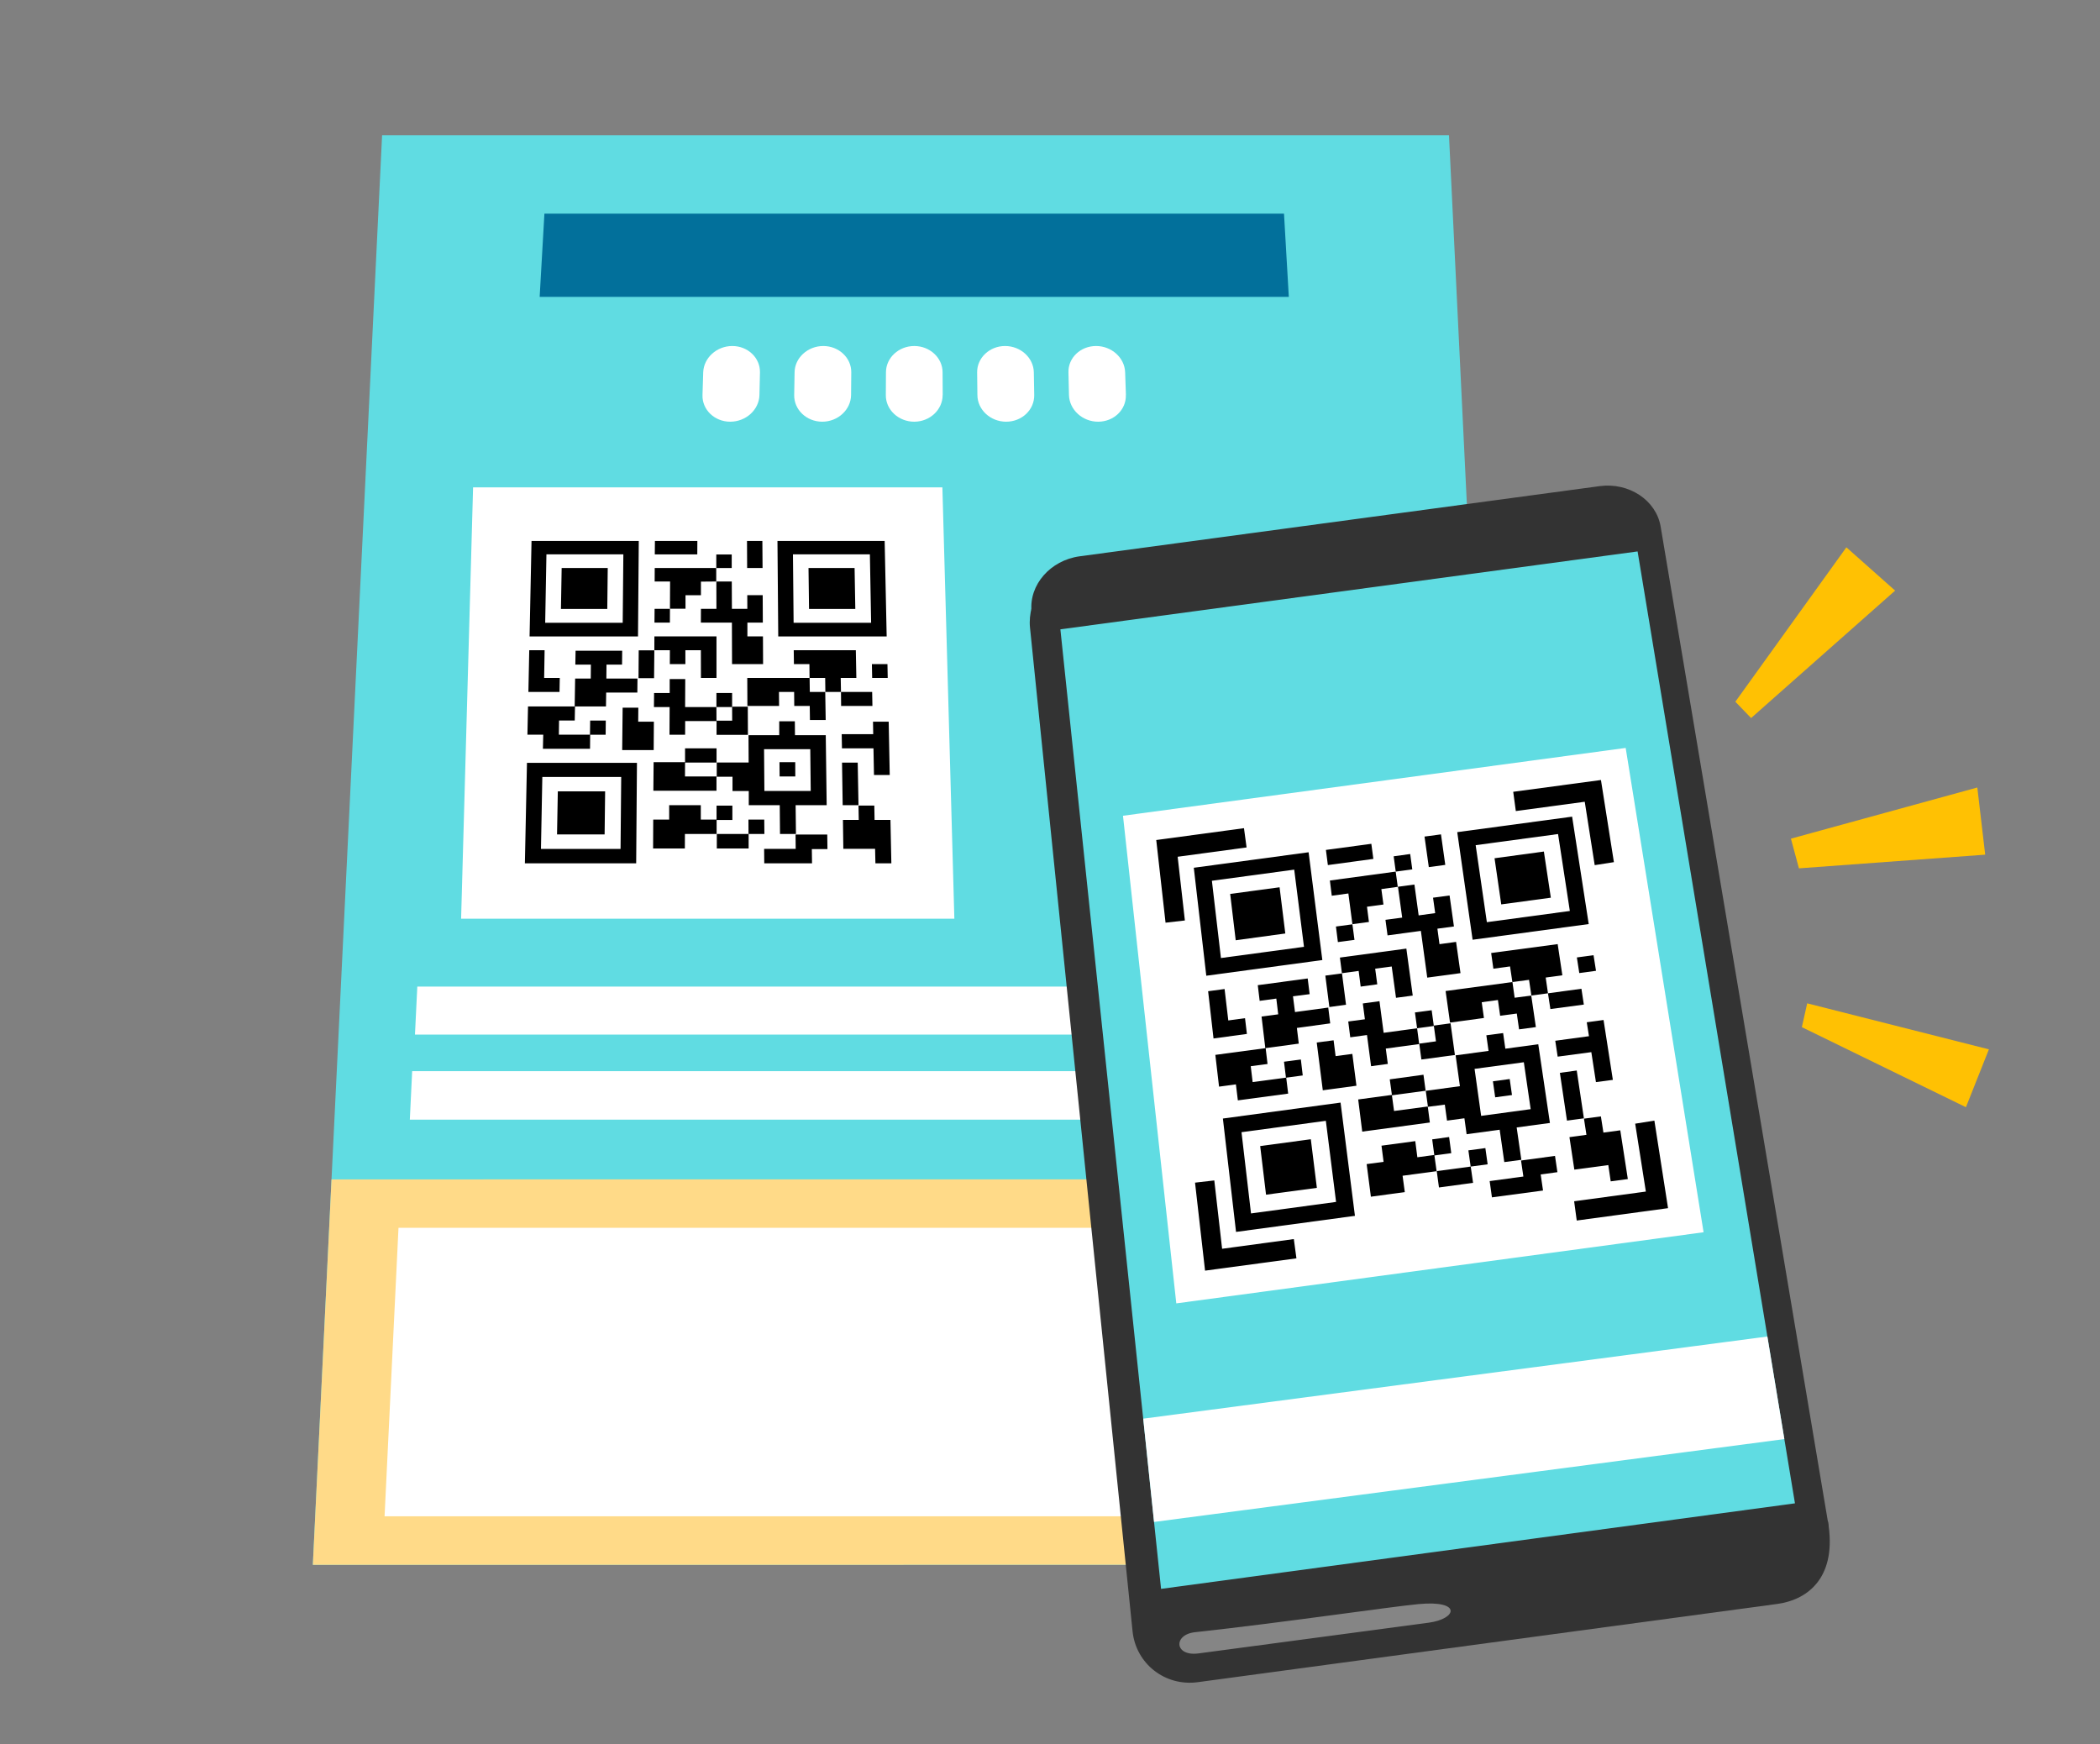 <?xml version="1.0" encoding="UTF-8"?>
<svg id="uuid-16177b04-053e-4705-a896-2a8577b217dd" data-name="レイヤー 1" xmlns="http://www.w3.org/2000/svg" viewBox="0 0 322.67 268">
  <rect x="0" y="0" width="322.67" height="268" fill="#808080" stroke="none"/>
  <defs>
    <style>
      .uuid-df00c6b5-099b-45ff-a360-994e15a55311, .uuid-f9617e3c-323b-4c6c-b13e-583523eea58f {
        fill: #fff;
      }

      .uuid-8a480328-2742-4997-bc7a-35c3e6d74e4b {
        fill: #ffc103;
      }

      .uuid-54afd40f-7eb7-467b-b45f-507bea2bf8aa {
        fill: #60dce2;
      }

      .uuid-f9617e3c-323b-4c6c-b13e-583523eea58f {
        opacity: .4;
      }

      .uuid-83078c2c-bdfb-4eb7-a94e-c333d9fdf359 {
        fill: #333;
      }

      .uuid-61e5eb3f-bce4-45e2-9714-c64eaeafb5a5 {
        fill: #ffda88;
      }

      .uuid-74fcbfc1-362e-432e-a141-14de1d719292 {
        fill: #02709b;
      }
    </style>
  </defs>
  <g>
    <polygon class="uuid-54afd40f-7eb7-467b-b45f-507bea2bf8aa" points="233.29 240.41 48.07 240.42 58.71 20.79 222.64 20.79 233.29 240.41"/>
    <polygon class="uuid-61e5eb3f-bce4-45e2-9714-c64eaeafb5a5" points="50.94 181.2 48.07 240.42 233.29 240.41 230.42 181.19 50.94 181.2"/>
    <polygon class="uuid-df00c6b5-099b-45ff-a360-994e15a55311" points="61.23 188.64 59.09 232.96 222.28 232.96 220.13 188.64 61.23 188.64"/>
    <polygon class="uuid-df00c6b5-099b-45ff-a360-994e15a55311" points="63.76 158.95 219.63 158.95 219.27 151.58 64.12 151.58 63.76 158.95"/>
    <polygon class="uuid-df00c6b5-099b-45ff-a360-994e15a55311" points="62.97 172.02 220.42 172.02 220.06 164.57 63.33 164.57 62.97 172.02"/>
    <polygon class="uuid-df00c6b5-099b-45ff-a360-994e15a55311" points="146.64 141.15 70.85 141.15 72.69 74.88 144.8 74.88 146.64 141.15"/>
    <g>
      <polygon points="107.15 83.11 100.63 83.11 100.61 85.18 107.14 85.18 107.15 83.11"/>
      <polygon points="122.19 117.1 119.77 117.1 119.79 119.29 122.2 119.29 122.19 117.1"/>
      <path d="M119.73,110.82v2.13s-4.72,0-4.72,0l.02,4.2h-4.9v2.19h2.42v2.19h2.5v2.18h4.76l.04,4.42h2.45l-.05-4.42h4.77l-.14-10.76h-4.73l-.02-2.13h-2.4ZM124.57,121.52h-7.12l-.05-6.42h7.1l.07,6.42Z"/>
      <polygon points="100.54 99.9 102.93 99.9 102.92 102.03 105.31 102.03 105.31 99.9 107.69 99.9 107.7 104.16 110.09 104.16 110.09 97.77 100.55 97.77 100.54 99.9"/>
      <polygon points="112.5 110.72 110.1 110.72 110.1 112.9 114.92 112.9 114.9 108.57 112.49 108.57 112.5 110.72"/>
      <polygon points="122.26 130.42 117.41 130.42 117.43 132.64 124.77 132.64 124.74 130.45 127.14 130.45 127.11 128.22 122.24 128.22 122.26 130.42"/>
      <polygon points="110.07 89.34 110.08 93.54 107.7 93.54 107.69 95.66 112.46 95.66 112.48 102.03 117.25 102.03 117.23 97.77 114.84 97.77 114.84 95.66 117.21 95.66 117.21 95.65 117.19 91.44 114.82 91.44 114.83 93.54 112.46 93.54 112.44 89.34 110.07 89.34"/>
      <polygon points="85.97 106.31 86.01 104.16 83.61 104.16 83.68 99.9 81.32 99.9 81.19 106.31 85.97 106.31"/>
      <polygon points="129.48 123.71 131.91 123.71 131.79 117.17 129.38 117.17 129.48 123.71"/>
      <polygon points="117.14 83.11 114.78 83.11 114.8 87.27 117.17 87.27 117.14 83.11"/>
      <polygon points="100.54 99.92 98.14 99.92 98.11 104.19 100.5 104.19 100.54 99.92"/>
      <polygon points="102.94 93.52 105.33 93.52 105.33 91.45 107.7 91.45 107.7 89.36 110.05 89.34 110.05 87.27 100.6 87.27 100.59 89.34 102.96 89.34 102.94 93.52"/>
      <polygon points="95.67 108.73 95.6 115.24 100.44 115.24 100.47 110.88 98.06 110.88 98.08 108.73 95.67 108.73"/>
      <polygon points="110.09 119.29 105.25 119.29 105.26 117.16 110.1 117.16 110.1 114.97 105.26 114.97 105.26 117.1 100.43 117.1 100.39 121.49 110.09 121.49 110.09 119.29"/>
      <rect x="110.06" y="85.19" width="2.37" height="2.08"/>
      <polygon points="100.58 93.54 100.56 95.66 102.93 95.66 102.94 93.54 100.58 93.54"/>
      <polygon points="133.97 102.03 134.01 104.16 136.4 104.16 136.36 102.03 133.97 102.03"/>
      <polygon points="93.17 104.25 93.19 102.11 95.58 102.11 95.6 99.98 88.44 99.98 88.4 102.11 90.79 102.11 90.77 104.25 88.37 104.25 88.3 108.54 81.13 108.54 81.04 112.87 83.47 112.87 83.42 115.04 90.66 115.04 90.68 112.88 93.06 112.88 93.08 110.71 90.68 110.71 90.65 112.87 85.87 112.87 85.9 110.7 88.31 110.7 88.35 108.54 93.11 108.54 93.14 106.4 97.93 106.4 97.95 104.25 93.17 104.25"/>
      <polygon points="117.45 128.13 117.43 125.92 115 125.92 115.01 128.13 110.14 128.13 110.14 130.36 115.03 130.36 115.03 128.13 117.45 128.13"/>
      <polygon points="112.53 125.98 112.53 123.78 110.1 123.78 110.1 125.92 107.68 125.92 107.68 123.71 102.82 123.71 102.82 125.92 100.37 125.92 100.35 130.36 105.23 130.36 105.24 128.13 110.11 128.13 110.11 125.98 112.53 125.98"/>
      <polygon points="134.14 110.88 134.17 112.8 129.33 112.8 129.37 114.97 134.21 114.97 134.29 119.07 136.71 119.07 136.55 110.88 134.14 110.88"/>
      <rect x="110.08" y="106.47" width="2.41" height="2.16"/>
      <polygon points="134.34 123.77 131.91 123.77 131.95 125.97 129.52 125.97 129.58 130.41 134.46 130.41 134.51 132.64 136.96 132.64 136.82 125.97 134.38 125.97 134.34 123.77"/>
      <polygon points="129.22 106.31 129.24 108.46 134.05 108.46 134.01 106.31 129.22 106.31 129.18 104.16 131.58 104.16 131.5 99.9 121.96 99.9 121.99 102.03 124.37 102.03 124.39 104.16 114.82 104.16 114.84 108.46 119.71 108.46 119.69 106.31 122.02 106.31 122.04 108.46 124.42 108.46 124.45 110.62 126.87 110.62 126.8 106.31 124.43 106.31 124.43 106.31 124.4 104.16 126.79 104.16 126.82 106.31 129.22 106.31"/>
      <polygon points="102.87 112.88 105.27 112.88 105.28 110.78 110.09 110.78 110.08 108.63 105.27 108.63 105.29 104.33 102.9 104.33 102.9 106.47 100.5 106.47 100.48 108.63 102.89 108.63 102.87 112.88"/>
      <path d="M98.14,83.11h-16.47l-.3,14.67h16.66l.12-14.67ZM95.68,95.68h-11.91l.19-10.51h11.82l-.1,10.51Z"/>
      <polygon points="93.38 87.27 86.3 87.27 86.19 93.56 93.31 93.56 93.38 87.27"/>
      <path d="M80.65,132.64h17.1l.12-15.44h-16.9l-.32,15.44ZM83.32,119.37h12.13l-.1,11.06h-12.23l.21-11.06Z"/>
      <polygon points="85.59 128.2 92.9 128.2 92.98 121.58 85.71 121.58 85.59 128.2"/>
      <path d="M135.94,83.11h-16.48l.12,14.67h16.66l-.31-14.67ZM133.85,95.68h-11.91l-.1-10.51h11.82l.19,10.51Z"/>
      <polygon points="131.31 87.27 124.23 87.27 124.31 93.56 131.42 93.56 131.31 87.27"/>
    </g>
    <g>
      <path class="uuid-df00c6b5-099b-45ff-a360-994e15a55311" d="M116.69,60.69c-.05,2.26-2.07,4.1-4.49,4.1h0c-2.41,0-4.33-1.84-4.26-4.1l.11-3.49c.08-2.23,2.08-4.04,4.47-4.04h0c2.38,0,4.29,1.81,4.25,4.04l-.08,3.49Z"/>
      <path class="uuid-df00c6b5-099b-45ff-a360-994e15a55311" d="M130.77,60.69c-.03,2.26-2.02,4.1-4.43,4.1h0c-2.41,0-4.35-1.84-4.31-4.1l.06-3.49c.03-2.23,2.02-4.04,4.41-4.04h0c2.38,0,4.32,1.81,4.3,4.04l-.03,3.49Z"/>
      <path class="uuid-df00c6b5-099b-45ff-a360-994e15a55311" d="M144.84,60.69c0,2.26-1.96,4.1-4.37,4.1h0c-2.41,0-4.39-1.84-4.36-4.1l.02-3.49c0-2.23,1.96-4.04,4.35-4.04h0c2.39,0,4.35,1.81,4.35,4.04l.02,3.49Z"/>
      <path class="uuid-df00c6b5-099b-45ff-a360-994e15a55311" d="M158.91,60.69c.04,2.26-1.89,4.1-4.31,4.1h0c-2.42,0-4.41-1.84-4.42-4.1l-.04-3.49c-.02-2.23,1.92-4.04,4.29-4.04h0c2.39,0,4.38,1.81,4.42,4.04l.06,3.49Z"/>
      <path class="uuid-df00c6b5-099b-45ff-a360-994e15a55311" d="M172.99,60.69c.07,2.26-1.85,4.1-4.26,4.1h0c-2.41,0-4.42-1.84-4.48-4.1l-.08-3.49c-.05-2.23,1.85-4.04,4.25-4.04h0c2.38,0,4.39,1.81,4.46,4.04l.12,3.49Z"/>
    </g>
    <polygon class="uuid-74fcbfc1-362e-432e-a141-14de1d719292" points="198.03 45.61 82.92 45.61 83.65 32.83 197.29 32.83 198.03 45.61"/>
  </g>
  <g>
    <path class="uuid-83078c2c-bdfb-4eb7-a94e-c333d9fdf359" d="M280.87,233.77c.82,4.94-2.56,9.52-7.57,10.2l-89.04,12.02c-5.01.67-9.49-2.85-10-7.84l-15.76-154.21c-.41-4.08,2.89-7.86,7.39-8.47l79.9-10.78c4.49-.61,8.69,2.16,9.37,6.21l25.7,152.87Z"/>
    <path class="uuid-83078c2c-bdfb-4eb7-a94e-c333d9fdf359" d="M280.87,233.77c1.42,8.29-2.8,11.98-7.81,12.66l-89.04,12.02c-5.01.67-9.49-2.84-10-7.83l-15.76-154.21c-.41-4.08,2.52-9.18,7.01-9.79l115.6,147.16Z"/>
    <path class="uuid-f9617e3c-323b-4c6c-b13e-583523eea58f" d="M184.14,254.03l35.37-4.72c4.36-.58,5.16-3.49-1.54-2.86-4.32.4-20.92,2.86-34.36,4.32-3.35.36-3.19,3.74.53,3.26Z"/>
    <polygon class="uuid-54afd40f-7eb7-467b-b45f-507bea2bf8aa" points="275.8 230.97 178.4 244.11 162.93 96.69 251.62 84.72 275.8 230.97"/>
    <polygon class="uuid-df00c6b5-099b-45ff-a360-994e15a55311" points="177.32 233.83 274.17 221.1 271.56 205.34 175.66 217.96 177.32 233.83"/>
    <g>
      <polygon class="uuid-df00c6b5-099b-45ff-a360-994e15a55311" points="261.76 189.32 180.74 200.25 172.55 125.33 249.79 114.91 261.76 189.32"/>
      <g>
        <polygon points="210.71 129.64 203.73 130.58 204.03 132.91 211.02 131.96 210.71 129.64"/>
        <polygon points="231.97 165.78 229.39 166.13 229.74 168.59 232.32 168.24 231.97 165.78"/>
        <path d="M228.38,159.06l.34,2.4-5.06.68.66,4.74-5.25.71.34,2.46,2.59-.34.34,2.46,2.67-.36.34,2.45,5.08-.69.71,4.97,2.62-.35-.72-4.97,5.11-.69-1.79-12.09-5.06.68-.34-2.4-2.58.34ZM235.19,170.41l-7.61,1.03-1.01-7.22,7.57-1.02,1.05,7.21Z"/>
        <polygon points="206.19 149.52 208.76 149.17 209.07 151.58 211.62 151.23 211.3 148.83 213.84 148.49 214.5 153.3 217.07 152.96 216.09 145.74 205.88 147.12 206.19 149.52"/>
        <polygon points="220.64 159.99 218.07 160.34 218.4 162.78 223.55 162.09 222.88 157.22 220.31 157.57 220.64 159.99"/>
        <polygon points="234.07 180.76 228.89 181.46 229.24 183.96 237.09 182.91 236.73 180.44 239.3 180.09 238.93 177.59 233.71 178.3 234.07 180.76"/>
        <polygon points="214.8 136.24 215.45 140.98 212.88 141.32 213.2 143.71 218.32 143.02 219.3 150.2 224.41 149.51 223.73 144.71 221.18 145.06 220.86 142.68 223.4 142.34 223.4 142.33 222.73 137.58 220.19 137.92 220.52 140.29 217.98 140.64 217.33 135.9 214.8 136.24"/>
        <polygon points="191.59 158.85 191.3 156.43 188.73 156.78 188.16 151.95 185.63 152.29 186.46 159.55 191.59 158.85"/>
        <polygon points="240.77 172.17 243.37 171.82 242.27 164.47 239.68 164.83 240.77 172.17"/>
        <polygon points="221.41 128.19 218.88 128.53 219.54 133.22 222.07 132.88 221.41 128.19"/>
        <polygon points="206.2 149.55 203.64 149.89 204.26 154.72 206.82 154.37 206.2 149.55"/>
        <polygon points="207.8 141.99 210.34 141.65 210.04 139.31 212.57 138.97 212.25 136.6 214.77 136.25 214.45 133.91 204.34 135.28 204.63 137.62 207.18 137.27 207.8 141.99"/>
        <polygon points="202.32 160.17 203.25 167.51 208.42 166.81 207.79 161.92 205.22 162.26 204.91 159.83 202.32 160.17"/>
        <polygon points="219.38 170 214.2 170.69 213.87 168.28 219.05 167.58 218.72 165.12 213.54 165.83 213.87 168.22 208.69 168.92 209.31 173.86 219.7 172.46 219.38 170"/>
        <polygon points="216.68 131.21 214.14 131.56 214.46 133.91 217 133.57 216.68 131.21"/>
        <polygon points="205.27 142.35 205.57 144.74 208.12 144.4 207.8 142.01 205.27 142.35"/>
        <polygon points="242.29 147.1 242.66 149.5 245.23 149.15 244.85 146.75 242.29 147.1"/>
        <polygon points="198.98 155.49 198.67 153.07 201.23 152.74 200.93 150.33 193.26 151.36 193.55 153.77 196.11 153.42 196.4 155.84 193.84 156.18 194.42 161.04 186.74 162.07 187.31 166.95 189.9 166.6 190.2 169.06 197.93 168.02 197.63 165.57 200.17 165.23 199.88 162.78 197.29 163.12 197.59 165.57 192.47 166.25 192.18 163.81 194.76 163.47 194.47 161.03 199.56 160.34 199.27 157.93 204.39 157.23 204.09 154.8 198.98 155.49"/>
        <polygon points="228.58 178.88 228.23 176.39 225.62 176.74 225.97 179.23 220.76 179.93 221.1 182.44 226.34 181.73 225.98 179.23 228.58 178.88"/>
        <polygon points="222.99 177.17 222.66 174.69 220.06 175.05 220.38 177.45 217.78 177.8 217.46 175.32 212.27 176.02 212.59 178.5 209.99 178.85 210.64 183.86 215.85 183.15 215.51 180.64 220.74 179.94 220.4 177.52 222.99 177.17"/>
        <polygon points="243.81 157.06 244.15 159.2 238.97 159.9 239.34 162.34 244.51 161.65 245.22 166.25 247.82 165.91 246.39 156.71 243.81 157.06"/>
        <polygon points="219.98 155.21 217.41 155.55 217.74 157.98 220.31 157.63 219.98 155.21"/>
        <polygon points="245.98 171.52 243.38 171.87 243.76 174.35 241.15 174.71 241.9 179.7 247.12 179 247.49 181.5 250.12 181.15 248.96 173.66 246.37 174.01 245.98 171.52"/>
        <polygon points="237.85 152.61 238.22 155.03 243.36 154.34 242.99 151.91 237.85 152.61 237.5 150.19 240.06 149.84 239.34 145.05 229.12 146.42 229.46 148.83 232.02 148.48 232.38 150.88 222.12 152.26 222.8 157.11 228.01 156.4 227.67 153.98 230.16 153.64 230.5 156.06 233.06 155.72 233.41 158.15 235.99 157.8 235.28 152.96 232.73 153.29 232.73 153.29 232.39 150.88 234.94 150.54 235.3 152.95 237.85 152.61"/>
        <polygon points="210.67 163.81 213.24 163.46 212.93 161.1 218.06 160.41 217.74 157.98 212.6 158.68 211.96 153.82 209.4 154.17 209.72 156.6 207.16 156.94 207.47 159.37 210.04 159.02 210.67 163.81"/>
        <path d="M201.07,130.94l-17.64,2.38,1.92,16.59,17.83-2.41-2.11-16.56ZM200.35,145.47l-12.75,1.72-1.39-11.87,12.65-1.71,1.5,11.86Z"/>
        <polygon points="196.61 136.32 189.02 137.34 189.87 144.46 197.49 143.42 196.61 136.32"/>
        <path d="M189.91,189.27l18.28-2.47-2.21-17.4-18.08,2.45,2.02,17.42ZM190.75,173.95l12.97-1.75,1.57,12.46-13.07,1.77-1.46-12.48Z"/>
        <polygon points="194.53 183.55 202.34 182.5 201.41 175.03 193.63 176.08 194.53 183.55"/>
        <path d="M241.55,125.47l-17.64,2.38,2.36,16.53,17.84-2.41-2.55-16.5ZM241.21,139.96l-12.75,1.72-1.72-11.83,12.66-1.71,1.81,11.82Z"/>
        <polygon points="237.22 130.83 229.64 131.86 230.67 138.95 238.29 137.92 237.22 130.83"/>
      </g>
      <g>
        <polygon points="179.09 141.76 177.66 129.06 191.14 127.24 191.54 130.2 180.95 131.63 182.06 141.42 179.09 141.76 179.09 141.76"/>
        <polygon points="245.03 132.92 243.5 123.18 232.91 124.61 232.51 121.65 245.99 119.84 247.98 132.46 245.03 132.92 245.03 132.92"/>
        <polygon points="185.16 195.22 183.62 181.7 186.58 181.36 187.78 191.86 198.8 190.37 199.2 193.33 185.16 195.22 185.16 195.22"/>
        <polygon points="242.27 187.52 241.87 184.56 252.89 183.07 251.25 172.64 254.2 172.17 256.3 185.62 242.27 187.52 242.27 187.52"/>
      </g>
    </g>
  </g>
  <g>
    <polygon class="uuid-8a480328-2742-4997-bc7a-35c3e6d74e4b" points="266.64 107.81 269.06 110.32 291.19 90.74 283.7 84.09 266.64 107.81"/>
    <polygon class="uuid-8a480328-2742-4997-bc7a-35c3e6d74e4b" points="277.68 154.15 276.86 157.81 302.07 170.11 305.6 161.22 277.68 154.15"/>
    <polygon class="uuid-8a480328-2742-4997-bc7a-35c3e6d74e4b" points="303.82 120.99 275.18 128.85 276.41 133.41 305.03 131.31 303.82 120.99"/>
  </g>
</svg>